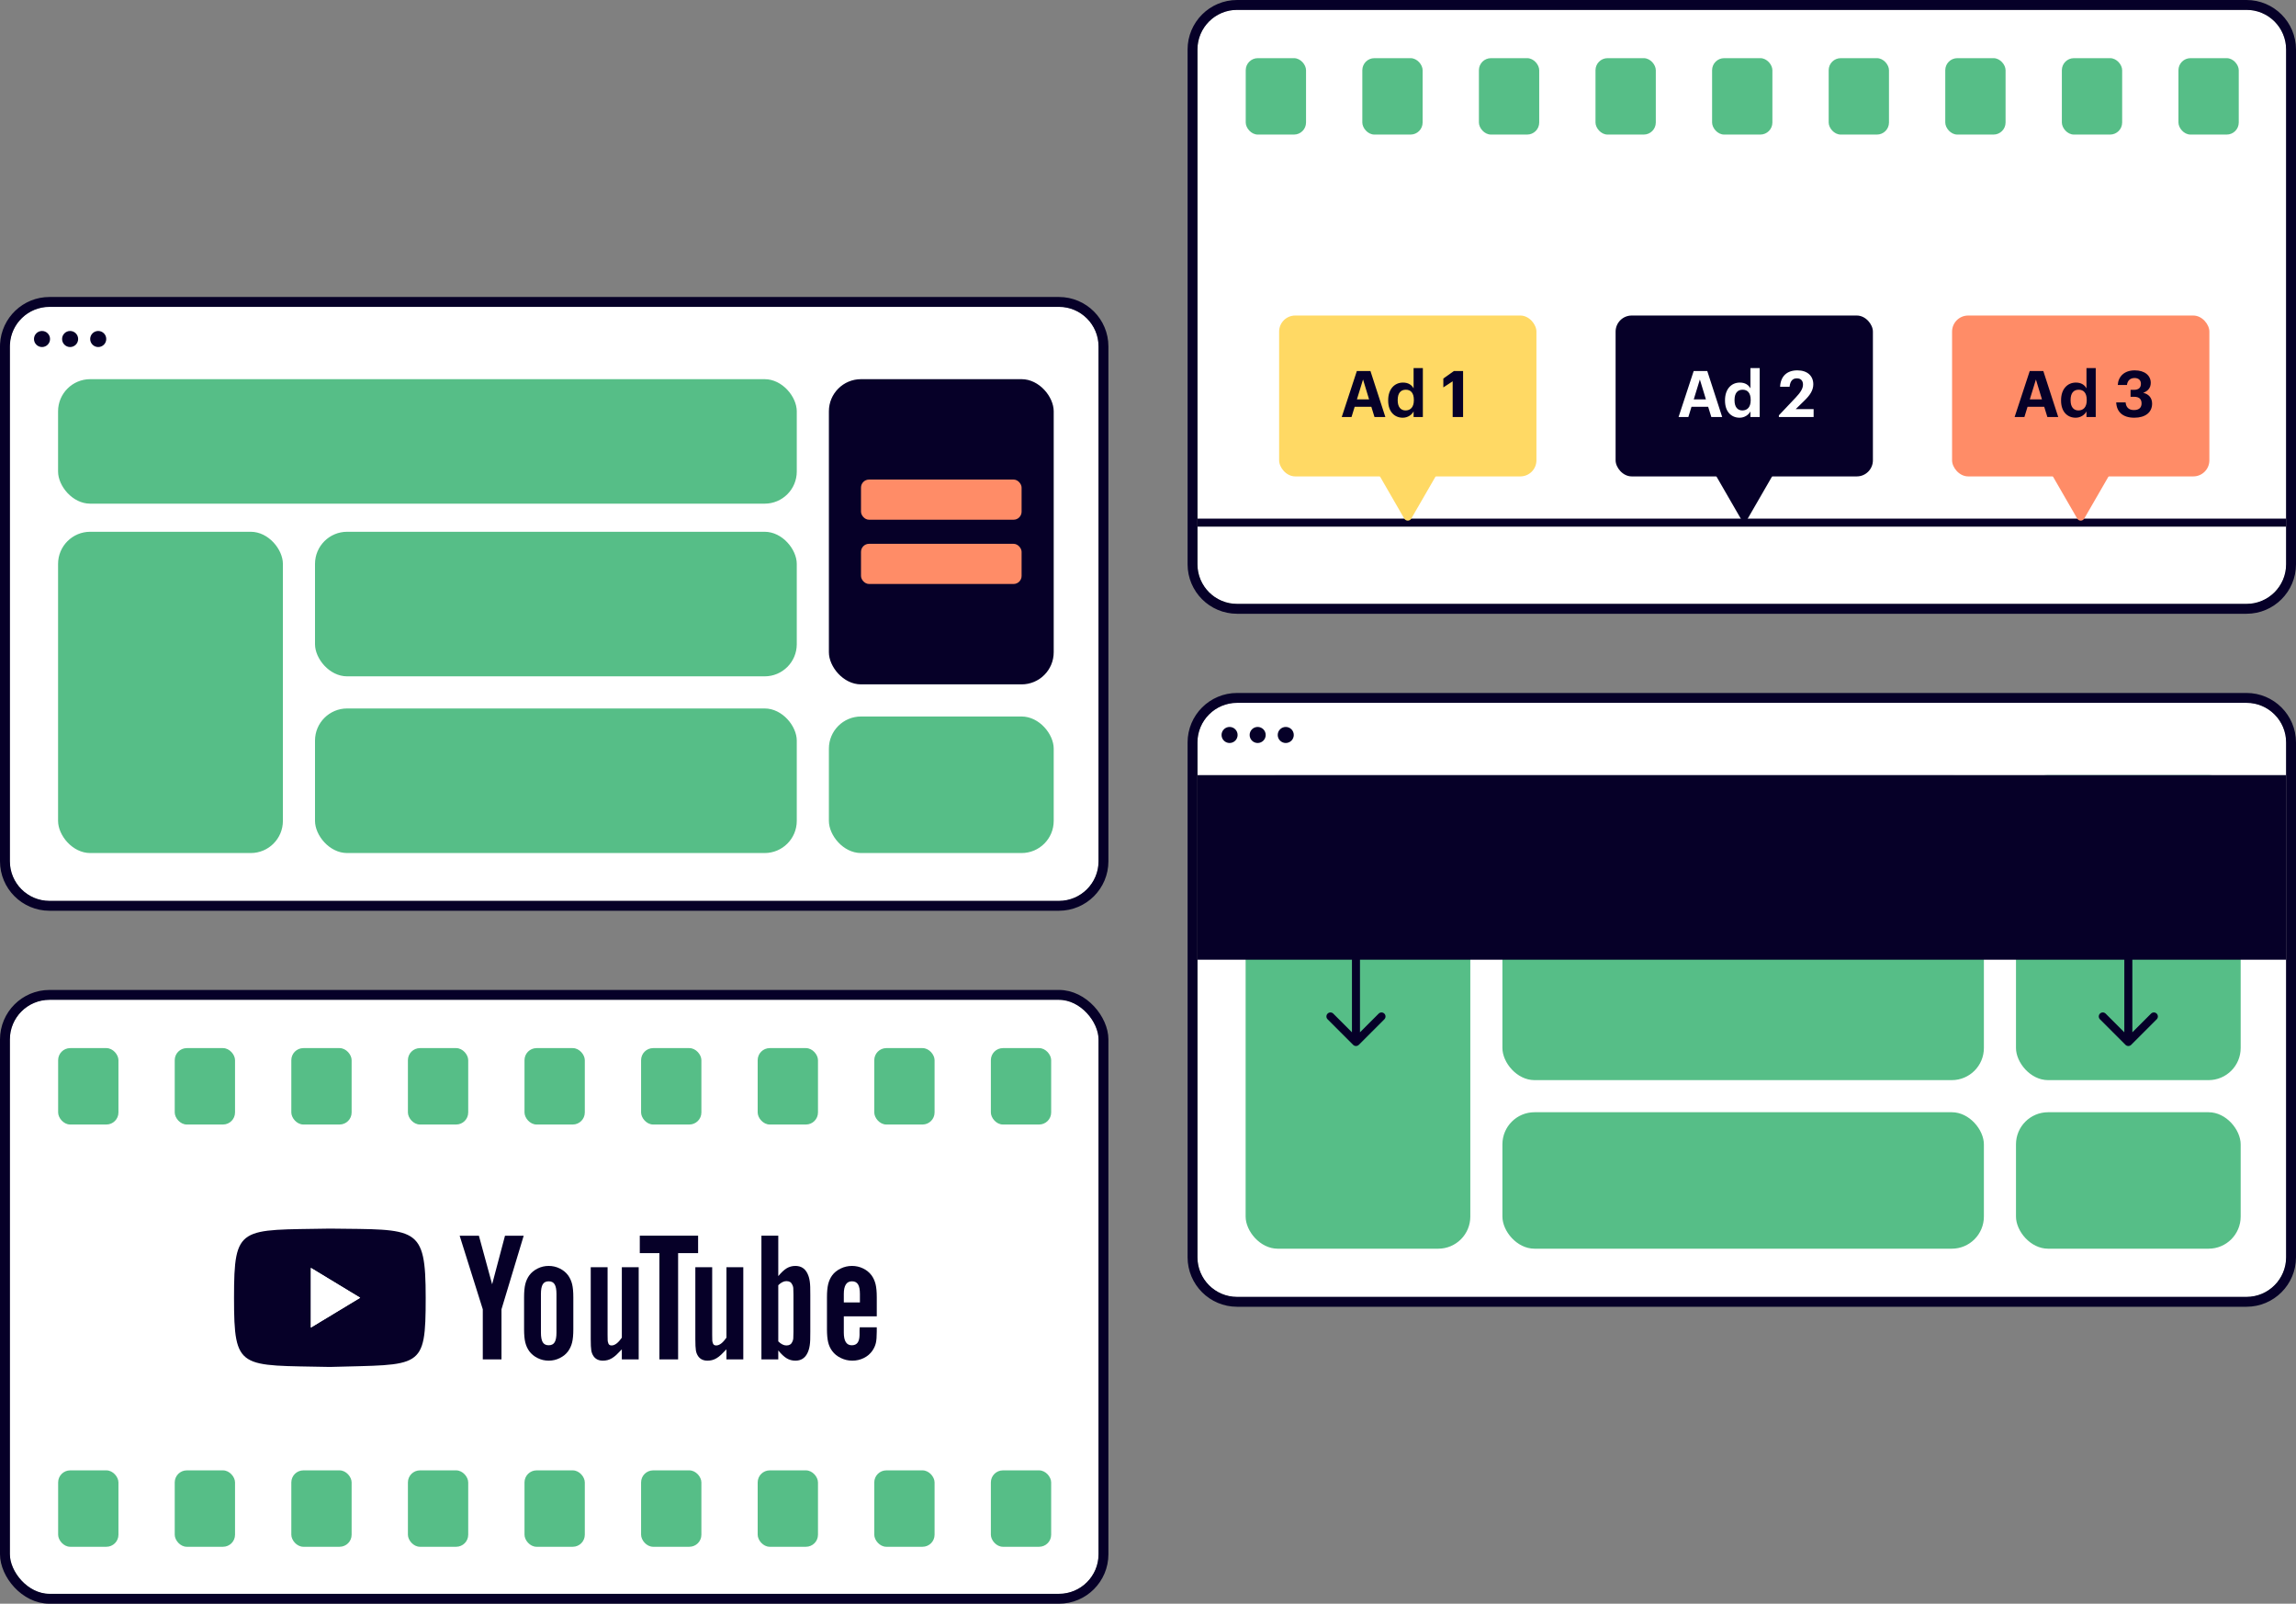 <svg width="464" height="324" viewBox="0 0 464 324" fill="none" xmlns="http://www.w3.org/2000/svg">
<rect x="0" y="0" width="464" height="324" fill="#808080" stroke="none"/>
<g clip-path="url(#clip0_1_189)">
<path d="M242 10C242 5.582 245.582 2 250 2H454C458.418 2 462 5.582 462 10V114C462 118.418 458.418 122 454 122H250C245.582 122 242 118.418 242 114V10Z" fill="white"/>
<rect x="242" y="2" width="220.993" height="120.246" rx="6.5" fill="white"/>
<rect x="251.75" y="11.75" width="12.187" height="15.437" rx="2.437" fill="#56BE87"/>
<rect x="275.312" y="11.75" width="12.187" height="15.437" rx="2.437" fill="#56BE87"/>
<rect x="298.873" y="11.75" width="12.187" height="15.437" rx="2.437" fill="#56BE87"/>
<rect x="322.435" y="11.75" width="12.187" height="15.437" rx="2.437" fill="#56BE87"/>
<rect x="369.558" y="11.75" width="12.187" height="15.437" rx="2.437" fill="#56BE87"/>
<rect x="393.12" y="11.75" width="12.187" height="15.437" rx="2.437" fill="#56BE87"/>
<rect x="440.244" y="11.75" width="12.187" height="15.437" rx="2.437" fill="#56BE87"/>
<rect x="416.682" y="11.75" width="12.187" height="15.437" rx="2.437" fill="#56BE87"/>
<rect x="345.997" y="11.75" width="12.187" height="15.437" rx="2.437" fill="#56BE87"/>
<path d="M242 105.59H462.993" stroke="#060028" stroke-width="1.625"/>
<path d="M351.794 104.777C352.107 105.319 352.888 105.319 353.201 104.777L363.052 87.715C363.364 87.174 362.974 86.497 362.348 86.497H342.647C342.021 86.497 341.63 87.174 341.943 87.715L351.794 104.777Z" fill="#060028"/>
<rect x="326.498" y="63.748" width="51.998" height="32.499" rx="3.25" fill="#060028"/>
<path d="M339.224 84.248L342.279 74.953H345.022L348.038 84.248H345.841L345.204 82.181H341.837L341.2 84.248H339.224ZM343.527 76.669L342.292 80.686H344.749L343.527 76.669ZM351.56 84.391C349.909 84.391 348.609 83.208 348.609 80.946V80.842C348.609 78.606 349.896 77.293 351.599 77.293C352.691 77.293 353.367 77.774 353.744 78.463V74.368H355.616V84.248H353.744V83.117C353.393 83.806 352.561 84.391 351.56 84.391ZM352.119 82.922C353.107 82.922 353.796 82.259 353.796 80.881V80.777C353.796 79.425 353.198 78.736 352.171 78.736C351.118 78.736 350.533 79.451 350.533 80.803V80.907C350.533 82.259 351.183 82.922 352.119 82.922ZM359.495 84.248V83.91L362.901 80.309C363.798 79.36 364.37 78.541 364.37 77.696C364.37 76.929 363.941 76.435 363.135 76.435C362.316 76.435 361.796 76.916 361.653 78.138H359.742C359.846 75.993 361.146 74.823 363.226 74.823C365.28 74.823 366.45 75.967 366.45 77.644C366.45 78.879 365.735 79.893 364.656 80.933L362.901 82.649H366.515V84.248H359.495Z" fill="white"/>
<path d="M419.792 104.777C420.105 105.319 420.887 105.319 421.199 104.777L431.05 87.715C431.363 87.174 430.972 86.497 430.346 86.497H410.645C410.019 86.497 409.629 87.174 409.941 87.715L419.792 104.777Z" fill="#FF8C67"/>
<rect x="394.496" y="63.748" width="51.998" height="32.499" rx="3.25" fill="#FF8C67"/>
<path d="M407.137 84.248L410.192 74.953H412.934L415.95 84.248H413.753L413.116 82.181H409.75L409.113 84.248H407.137ZM411.44 76.669L410.205 80.686H412.661L411.44 76.669ZM419.473 84.391C417.822 84.391 416.522 83.208 416.522 80.946V80.842C416.522 78.606 417.809 77.293 419.512 77.293C420.604 77.293 421.28 77.774 421.657 78.463V74.368H423.529V84.248H421.657V83.117C421.306 83.806 420.474 84.391 419.473 84.391ZM420.032 82.922C421.02 82.922 421.709 82.259 421.709 80.881V80.777C421.709 79.425 421.111 78.736 420.084 78.736C419.031 78.736 418.446 79.451 418.446 80.803V80.907C418.446 82.259 419.096 82.922 420.032 82.922ZM431.321 84.391C428.955 84.391 427.746 83.182 427.668 81.297H429.566C429.644 82.194 430.125 82.844 431.243 82.844C432.296 82.844 432.79 82.337 432.79 81.505C432.79 80.621 432.296 80.166 431.295 80.166H430.567V78.762H431.243C432.218 78.762 432.66 78.32 432.66 77.527C432.66 76.864 432.231 76.37 431.373 76.37C430.489 76.37 429.943 76.903 429.839 77.774H427.98C428.084 76.071 429.293 74.823 431.412 74.823C433.452 74.823 434.648 75.889 434.648 77.345C434.648 78.385 434.037 79.035 433.115 79.36C434.193 79.594 434.921 80.361 434.921 81.544C434.921 83.286 433.582 84.391 431.321 84.391Z" fill="#060028"/>
<path d="M283.795 104.777C284.108 105.319 284.89 105.319 285.203 104.777L295.053 87.715C295.366 87.174 294.975 86.496 294.35 86.496H274.648C274.023 86.496 273.632 87.174 273.945 87.715L283.795 104.777Z" fill="#FFD964"/>
<rect x="258.5" y="63.748" width="51.998" height="32.499" rx="3.25" fill="#FFD964"/>
<path d="M271.154 84.248L274.209 74.953H276.952L279.968 84.248H277.771L277.134 82.181H273.767L273.13 84.248H271.154ZM275.457 76.669L274.222 80.686H276.679L275.457 76.669ZM283.49 84.391C281.839 84.391 280.539 83.208 280.539 80.946V80.842C280.539 78.606 281.826 77.293 283.529 77.293C284.621 77.293 285.297 77.774 285.674 78.463V74.368H287.546V84.248H285.674V83.117C285.323 83.806 284.491 84.391 283.49 84.391ZM284.049 82.922C285.037 82.922 285.726 82.259 285.726 80.881V80.777C285.726 79.425 285.128 78.736 284.101 78.736C283.048 78.736 282.463 79.451 282.463 80.803V80.907C282.463 82.259 283.113 82.922 284.049 82.922ZM293.57 84.248V77.033L291.685 78.268V76.474L293.83 74.953H295.676V84.248H293.57Z" fill="#060028"/>
</g>
<path d="M454 1C458.971 1 463 5.029 463 10V114C463 118.971 458.971 123 454 123H250C245.029 123 241 118.971 241 114V10C241 5.029 245.029 1 250 1H454Z" stroke="#060028" stroke-width="2"/>
<g clip-path="url(#clip1_1_189)">
<path d="M242 150C242 145.582 245.582 142 250 142H454C458.418 142 462 145.582 462 150V254.005C462 258.423 458.418 262.005 454 262.005H250C245.582 262.005 242 258.423 242 254.005V150Z" fill="white"/>
<g clip-path="url(#clip2_1_189)">
<rect x="242" y="142" width="220.55" height="120.005" rx="6.487" fill="white"/>
<circle cx="248.487" cy="148.487" r="1.622" fill="#060028"/>
<circle cx="254.163" cy="148.487" r="1.622" fill="#060028"/>
<circle cx="259.839" cy="148.487" r="1.622" fill="#060028"/>
<rect x="251.73" y="156.595" width="149.195" height="25.136" rx="6.487" fill="#D8DAE8"/>
<rect x="251.73" y="187.407" width="45.407" height="64.868" rx="6.487" fill="#56BE87"/>
<rect x="303.624" y="187.407" width="97.301" height="30.812" rx="6.487" fill="#56BE87"/>
<rect x="303.624" y="224.705" width="97.301" height="27.569" rx="6.487" fill="#56BE87"/>
<rect x="407.412" y="156.595" width="45.407" height="61.624" rx="6.487" fill="#56BE87"/>
<rect x="407.412" y="224.705" width="45.407" height="27.569" rx="6.487" fill="#56BE87"/>
<rect x="242" y="156.595" width="220.55" height="37.299" fill="#060028"/>
<path d="M273.455 211.09C273.772 211.406 274.285 211.406 274.602 211.09L279.762 205.929C280.079 205.613 280.079 205.099 279.762 204.783C279.445 204.466 278.932 204.466 278.615 204.783L274.028 209.37L269.441 204.783C269.125 204.466 268.611 204.466 268.295 204.783C267.978 205.099 267.978 205.613 268.295 205.929L273.455 211.09ZM274.028 188.218H273.217V210.516H274.028H274.839V188.218H274.028Z" fill="#060028"/>
<path d="M429.542 211.09C429.859 211.406 430.373 211.406 430.689 211.09L435.849 205.929C436.166 205.613 436.166 205.099 435.849 204.783C435.533 204.466 435.019 204.466 434.703 204.783L430.116 209.37L425.529 204.783C425.212 204.466 424.699 204.466 424.382 204.783C424.066 205.099 424.066 205.613 424.382 205.929L429.542 211.09ZM430.116 188.218H429.305V210.516H430.116H430.927V188.218H430.116Z" fill="#060028"/>
</g>
</g>
<path d="M454 141C458.971 141 463 145.029 463 150V254.005C463 258.975 458.971 263.005 454 263.005H250C245.029 263.005 241 258.975 241 254.005V150C241 145.029 245.029 141 250 141H454Z" stroke="#060028" stroke-width="2"/>
<g clip-path="url(#clip3_1_189)">
<path d="M2 70C2 65.582 5.582 62 10 62H214C218.418 62 222 65.582 222 70V174C222 178.418 218.418 182 214 182H10C5.582 182 2 178.418 2 174V70Z" fill="white"/>
<rect x="2" y="62" width="220.681" height="120.076" rx="6.491" fill="white"/>
<circle cx="8.491" cy="68.49" r="1.623" fill="#060028"/>
<circle cx="14.17" cy="68.49" r="1.623" fill="#060028"/>
<circle cx="19.849" cy="68.49" r="1.623" fill="#060028"/>
<rect x="11.736" y="76.604" width="149.284" height="25.151" rx="6.491" fill="#56BE87"/>
<rect x="11.736" y="107.434" width="45.434" height="64.906" rx="6.491" fill="#56BE87"/>
<rect x="63.661" y="107.434" width="97.359" height="29.208" rx="6.491" fill="#56BE87"/>
<rect x="63.661" y="143.132" width="97.359" height="29.208" rx="6.491" fill="#56BE87"/>
<rect x="167.511" y="76.604" width="45.434" height="61.661" rx="6.491" fill="#060028"/>
<rect x="174.001" y="96.887" width="32.453" height="8.113" rx="1.623" fill="#FF8C67"/>
<rect x="174.001" y="109.868" width="32.453" height="8.113" rx="1.623" fill="#FF8C67"/>
<rect x="167.511" y="144.755" width="45.434" height="27.585" rx="6.491" fill="#56BE87"/>
</g>
<path d="M214 61C218.971 61 223 65.029 223 70V174C223 178.971 218.971 183 214 183H10C5.029 183 1 178.971 1 174V70L1.012 69.537C1.253 64.782 5.185 61 10 61H214Z" stroke="#060028" stroke-width="2"/>
<g clip-path="url(#clip4_1_189)">
<rect x="2" y="202" width="220" height="120" rx="8" fill="white"/>
<rect x="2" y="202" width="220.993" height="120.246" rx="6.5" fill="white"/>
<rect x="11.75" y="211.75" width="12.187" height="15.437" rx="2.437" fill="#56BE87"/>
<rect x="11.75" y="297.059" width="12.187" height="15.437" rx="2.437" fill="#56BE87"/>
<rect x="35.311" y="211.75" width="12.187" height="15.437" rx="2.437" fill="#56BE87"/>
<rect x="35.311" y="297.059" width="12.187" height="15.437" rx="2.437" fill="#56BE87"/>
<rect x="58.873" y="211.75" width="12.187" height="15.437" rx="2.437" fill="#56BE87"/>
<rect x="58.873" y="297.059" width="12.187" height="15.437" rx="2.437" fill="#56BE87"/>
<rect x="82.435" y="211.75" width="12.187" height="15.437" rx="2.437" fill="#56BE87"/>
<rect x="82.435" y="297.059" width="12.187" height="15.437" rx="2.437" fill="#56BE87"/>
<rect x="129.558" y="211.75" width="12.187" height="15.437" rx="2.437" fill="#56BE87"/>
<rect x="129.558" y="297.059" width="12.187" height="15.437" rx="2.437" fill="#56BE87"/>
<rect x="153.12" y="211.75" width="12.187" height="15.437" rx="2.437" fill="#56BE87"/>
<rect x="153.12" y="297.059" width="12.187" height="15.437" rx="2.437" fill="#56BE87"/>
<rect x="200.244" y="211.75" width="12.187" height="15.437" rx="2.437" fill="#56BE87"/>
<rect x="200.244" y="297.059" width="12.187" height="15.437" rx="2.437" fill="#56BE87"/>
<rect x="176.682" y="211.75" width="12.187" height="15.437" rx="2.437" fill="#56BE87"/>
<rect x="176.682" y="297.059" width="12.187" height="15.437" rx="2.437" fill="#56BE87"/>
<rect x="105.997" y="211.75" width="12.187" height="15.437" rx="2.437" fill="#56BE87"/>
<rect x="105.997" y="297.059" width="12.187" height="15.437" rx="2.437" fill="#56BE87"/>
<path d="M101.345 274.634H97.567V264.521L92.89 249.651H96.781L99.456 259.464L102.056 249.651H105.835L101.345 264.521V274.634Z" fill="#060028"/>
<path d="M115.864 268.565C115.864 269.664 115.783 270.544 115.621 271.206C115.459 271.868 115.191 272.461 114.816 272.985C114.391 273.559 113.831 274.021 113.133 274.37C112.434 274.72 111.686 274.895 110.888 274.895C110.09 274.895 109.341 274.72 108.643 274.37C107.944 274.021 107.383 273.559 106.959 272.985C106.585 272.461 106.316 271.868 106.154 271.206C105.992 270.544 105.911 269.665 105.911 268.565V262.085C105.911 260.987 105.992 260.106 106.154 259.444C106.316 258.783 106.584 258.19 106.959 257.665C107.382 257.091 107.944 256.629 108.643 256.279C109.341 255.93 110.09 255.755 110.888 255.755C111.686 255.755 112.434 255.93 113.133 256.279C113.831 256.629 114.392 257.091 114.816 257.665C115.19 258.19 115.458 258.784 115.621 259.444C115.783 260.106 115.864 260.987 115.864 262.085V268.565ZM109.316 269.216C109.316 270.111 109.437 270.762 109.681 271.172C109.924 271.581 110.326 271.786 110.887 271.786C111.448 271.786 111.849 271.581 112.092 271.172C112.336 270.762 112.458 270.111 112.458 269.216V261.434C112.458 260.541 112.336 259.889 112.092 259.479C111.848 259.069 111.446 258.865 110.887 258.865C110.327 258.865 109.924 259.069 109.681 259.479C109.437 259.889 109.316 260.541 109.316 261.434V269.216Z" fill="#060028"/>
<path d="M129.071 274.633H125.666V272.611C125.27 273.036 124.91 273.397 124.588 273.697C124.265 273.996 123.955 274.234 123.658 274.408C123.361 274.584 123.063 274.708 122.766 274.783C122.469 274.857 122.158 274.895 121.837 274.895C121.018 274.895 120.399 274.608 119.977 274.033C119.73 273.684 119.568 273.284 119.493 272.835C119.419 272.385 119.382 271.612 119.382 270.513V256.017H122.787V269.726C122.787 270.275 122.793 270.637 122.806 270.812C122.817 270.987 122.849 271.136 122.9 271.261C122.972 271.636 123.203 271.824 123.592 271.824C124.248 271.824 124.94 271.299 125.668 270.25V256.017H129.074V274.632L129.071 274.633Z" fill="#060028"/>
<path d="M137.04 274.634H133.261V253.172H129.295V249.65H141.081V253.172H137.04V274.634Z" fill="#060028"/>
<path d="M150.211 274.633H146.805V272.611C146.409 273.036 146.049 273.397 145.727 273.697C145.404 273.996 145.094 274.234 144.797 274.408C144.5 274.584 144.202 274.708 143.905 274.783C143.608 274.857 143.298 274.895 142.976 274.895C142.157 274.895 141.538 274.608 141.117 274.033C140.869 273.684 140.707 273.284 140.633 272.835C140.558 272.385 140.521 271.612 140.521 270.513V256.017H143.926V269.726C143.926 270.275 143.932 270.637 143.945 270.812C143.957 270.987 143.988 271.136 144.039 271.261C144.111 271.636 144.342 271.824 144.731 271.824C145.387 271.824 146.079 271.299 146.808 270.25V256.017H150.213V274.632L150.211 274.633Z" fill="#060028"/>
<path d="M157.282 257.816C157.902 257.067 158.473 256.537 158.993 256.225C159.514 255.913 160.096 255.756 160.742 255.756C161.858 255.756 162.664 256.256 163.16 257.254C163.284 257.504 163.383 257.754 163.457 258.003C163.532 258.253 163.593 258.541 163.643 258.865C163.693 259.19 163.723 259.572 163.736 260.007C163.748 260.444 163.754 260.975 163.754 261.599V269.053C163.754 269.677 163.748 270.208 163.736 270.644C163.723 271.081 163.692 271.463 163.643 271.786C163.593 272.111 163.532 272.399 163.457 272.648C163.383 272.898 163.283 273.148 163.16 273.398C162.664 274.397 161.857 274.896 160.742 274.896C160.098 274.896 159.514 274.739 158.993 274.427C158.473 274.116 157.902 273.585 157.282 272.835V274.633H153.877V249.65H157.282V257.815V257.816ZM157.282 271C157.841 271.55 158.387 271.824 158.922 271.824C159.506 271.824 159.893 271.599 160.089 271.151C160.213 270.926 160.288 270.689 160.314 270.439C160.338 270.19 160.351 269.74 160.351 269.09V261.561C160.351 260.913 160.338 260.456 160.314 260.194C160.289 259.933 160.214 259.701 160.089 259.501C159.894 259.051 159.506 258.828 158.922 258.828C158.387 258.828 157.841 259.102 157.282 259.652V271Z" fill="#060028"/>
<path d="M170.526 265.944V269.218C170.526 270.93 171.062 271.787 172.135 271.787C173.208 271.787 173.683 271.088 173.707 269.689V268.752L173.745 268.153H177.186V269.015C177.186 270.039 177.124 270.814 177 271.339C176.874 271.865 176.65 272.368 176.327 272.848C175.877 273.505 175.292 274.01 174.568 274.364C173.844 274.718 173.072 274.895 172.248 274.895C171.425 274.895 170.683 274.72 169.947 274.37C169.212 274.021 168.631 273.559 168.207 272.985C167.807 272.461 167.527 271.861 167.365 271.188C167.203 270.514 167.122 269.64 167.122 268.566V262.086C167.122 260.988 167.203 260.107 167.365 259.445C167.527 258.784 167.795 258.191 168.17 257.666C168.594 257.092 169.167 256.63 169.891 256.28C170.614 255.931 171.374 255.756 172.174 255.756C172.973 255.756 173.72 255.924 174.419 256.262C175.117 256.599 175.691 257.067 176.14 257.666C176.513 258.191 176.781 258.785 176.944 259.445C177.107 260.107 177.188 260.988 177.188 262.086V265.944H170.527H170.526ZM173.781 261.427C173.781 260.536 173.653 259.886 173.397 259.477C173.141 259.068 172.732 258.864 172.172 258.864C171.074 258.864 170.526 259.718 170.526 261.426V263.133H173.781V261.426V261.427Z" fill="#060028"/>
<path d="M66.661 248.216C48.437 248.551 47.294 247.461 47.294 262.191C47.294 276.922 48.387 275.772 66.661 276.166C85.186 275.616 86.028 276.863 86.028 262.191C86.028 247.519 84.277 248.448 66.661 248.216ZM62.824 268.205V256.153L72.785 262.186L62.824 268.205Z" fill="#060028"/>
<path d="M72.786 262.186L62.825 268.205V256.153L72.786 262.186Z" fill="white"/>
</g>
<rect x="1" y="201" width="222" height="122" rx="9" stroke="#060028" stroke-width="2"/>
<defs>
<clipPath id="clip0_1_189">
<path d="M242 10C242 5.582 245.582 2 250 2H454C458.418 2 462 5.582 462 10V114C462 118.418 458.418 122 454 122H250C245.582 122 242 118.418 242 114V10Z" fill="white"/>
</clipPath>
<clipPath id="clip1_1_189">
<path d="M242 150C242 145.582 245.582 142 250 142H454C458.418 142 462 145.582 462 150V254.005C462 258.423 458.418 262.005 454 262.005H250C245.582 262.005 242 258.423 242 254.005V150Z" fill="white"/>
</clipPath>
<clipPath id="clip2_1_189">
<rect x="242" y="142" width="220.55" height="120.005" rx="6.487" fill="white"/>
</clipPath>
<clipPath id="clip3_1_189">
<path d="M2 70C2 65.582 5.582 62 10 62H214C218.418 62 222 65.582 222 70V174C222 178.418 218.418 182 214 182H10C5.582 182 2 178.418 2 174V70Z" fill="white"/>
</clipPath>
<clipPath id="clip4_1_189">
<rect x="2" y="202" width="220" height="120" rx="8" fill="white"/>
</clipPath>
</defs>
</svg>
